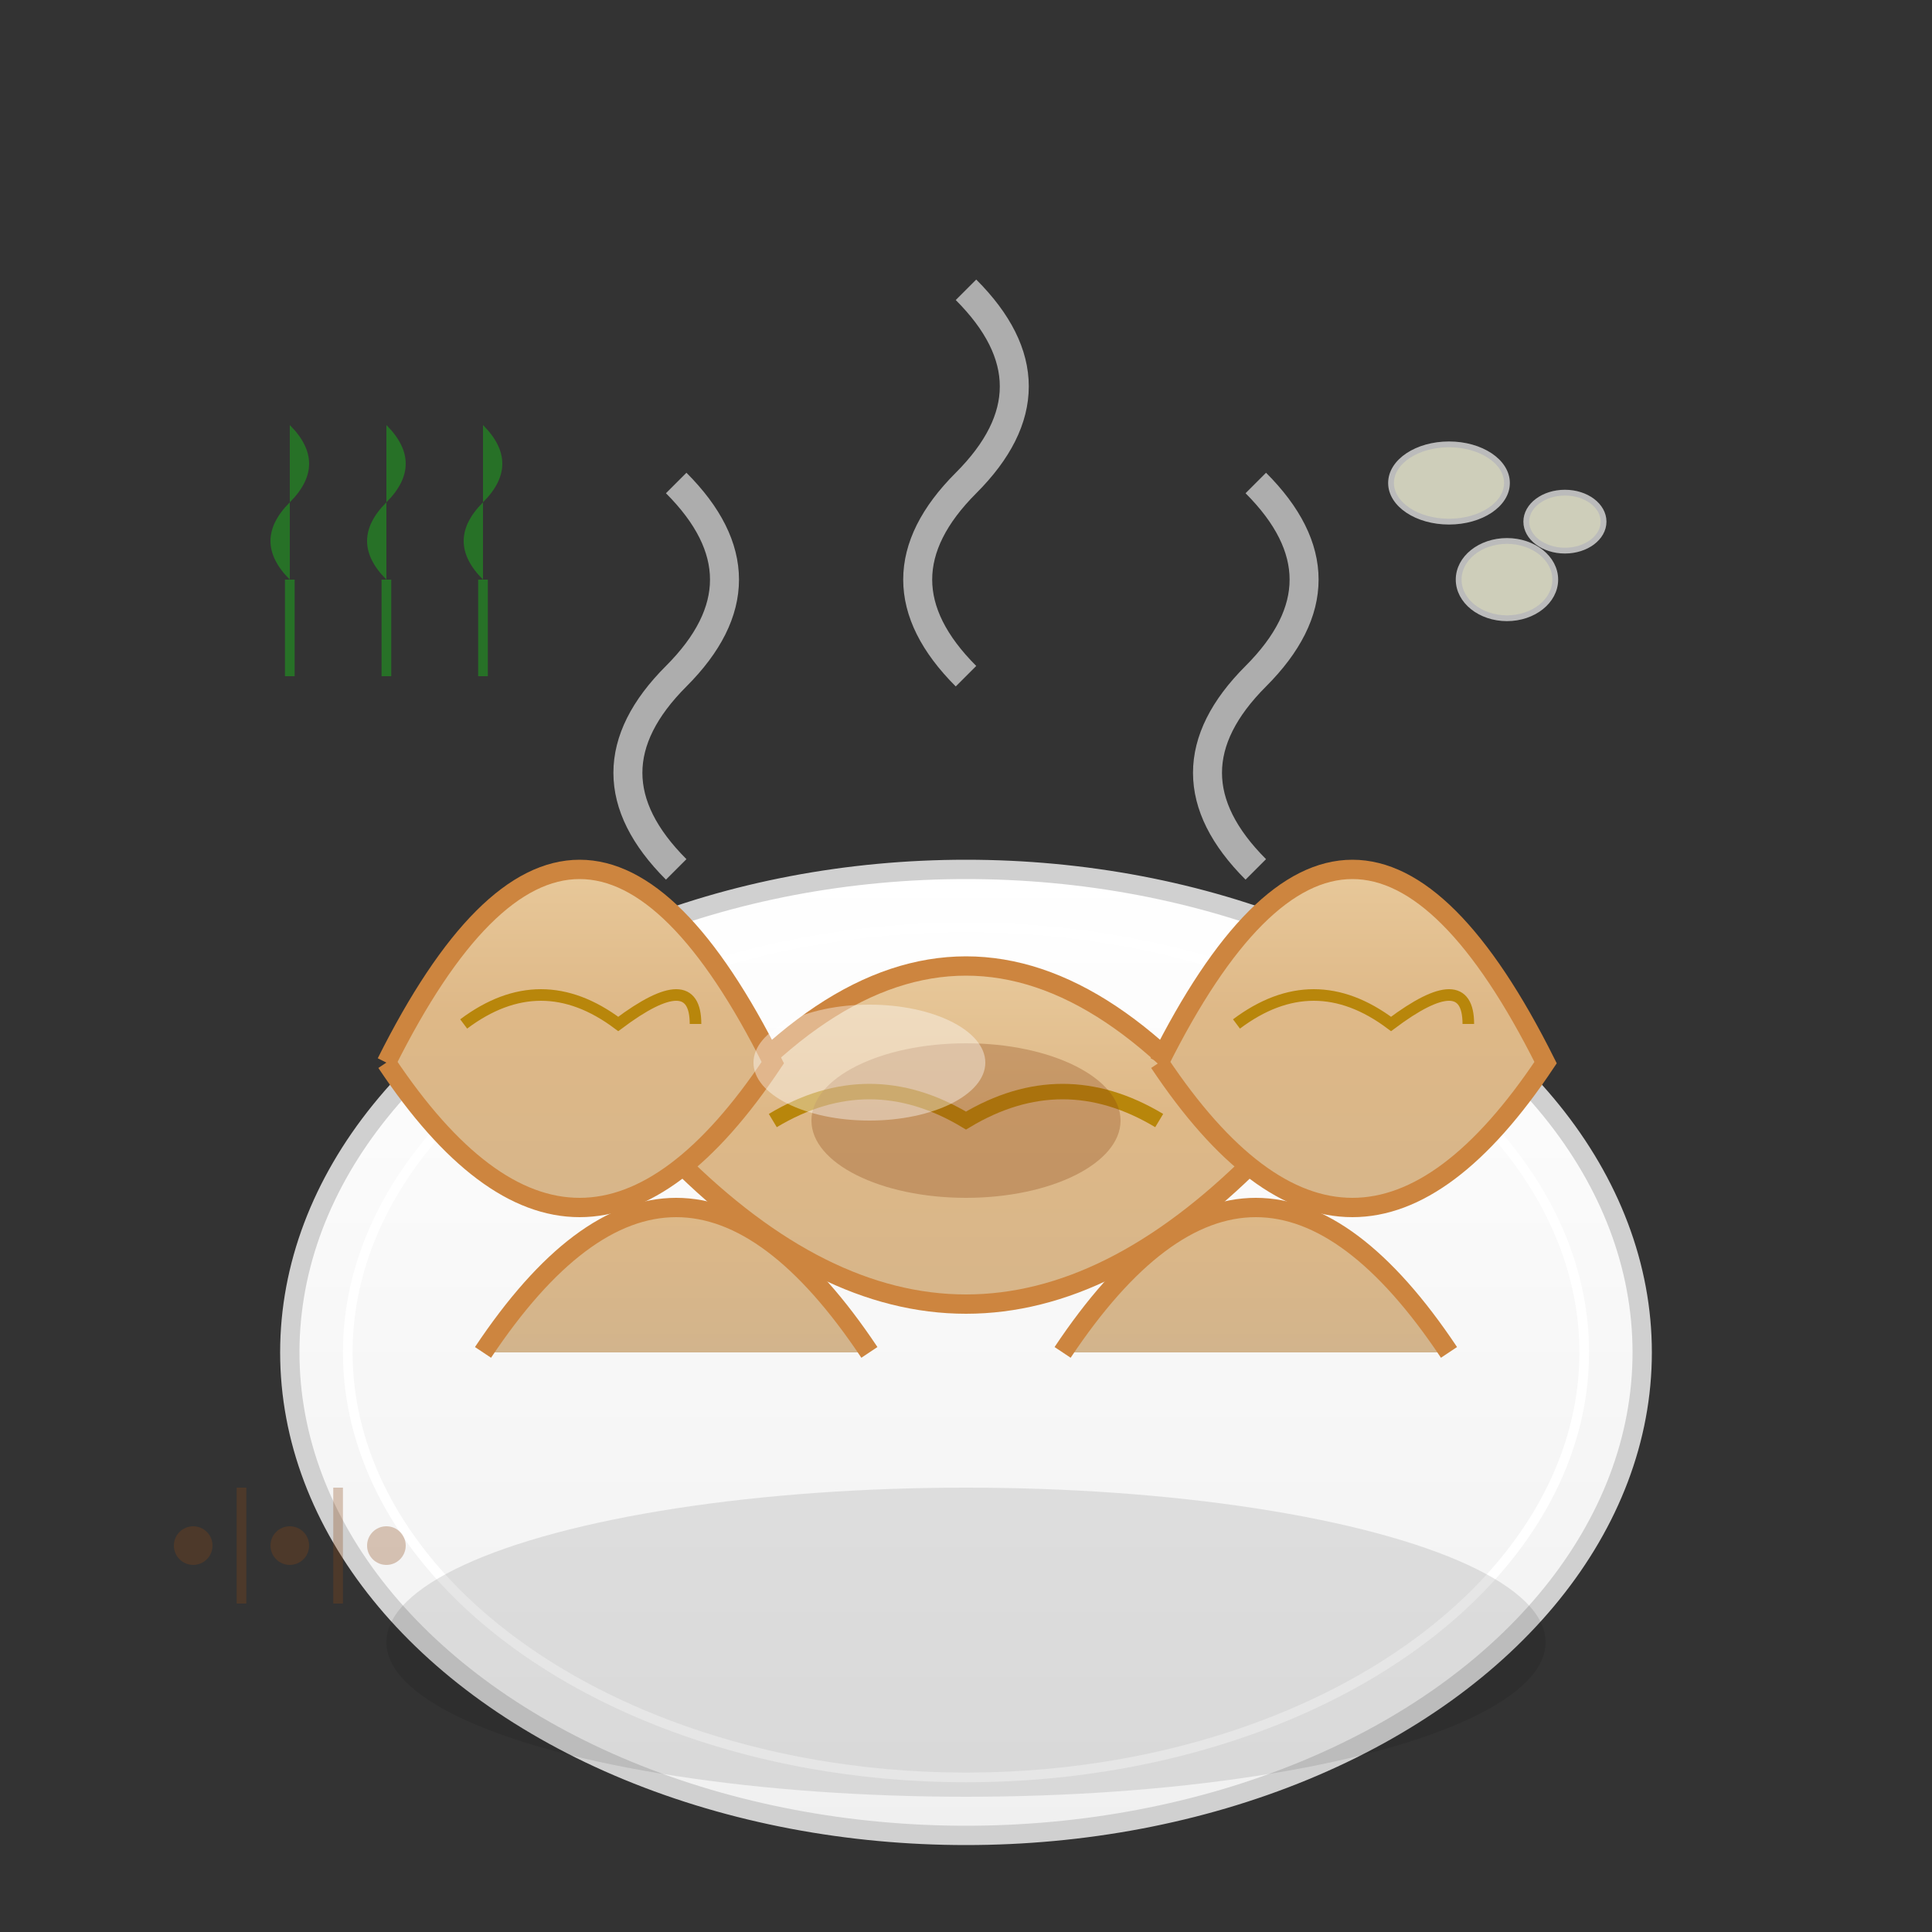 <svg xmlns="http://www.w3.org/2000/svg" viewBox="0 0 100 100" width="100" height="100">
  <rect x="0" y="0" width="100" height="100" fill="#333333" stroke="none"/>
  <defs>
    <linearGradient id="pierogGradient" x1="0%" y1="0%" x2="0%" y2="100%">
      <stop offset="0%" style="stop-color:#F5DEB3;stop-opacity:1" />
      <stop offset="50%" style="stop-color:#DEB887;stop-opacity:1" />
      <stop offset="100%" style="stop-color:#D2B48C;stop-opacity:1" />
    </linearGradient>
    <linearGradient id="plateGradient" x1="0%" y1="0%" x2="0%" y2="100%">
      <stop offset="0%" style="stop-color:#ffffff;stop-opacity:1" />
      <stop offset="100%" style="stop-color:#f0f0f0;stop-opacity:1" />
    </linearGradient>
  </defs>
  
  <!-- Plate -->
  <ellipse cx="50" cy="70" rx="35" ry="25" fill="url(#plateGradient)" stroke="#d0d0d0" stroke-width="1"/>
  <ellipse cx="50" cy="70" rx="32" ry="22" fill="none" stroke="#ffffff" stroke-width="0.5"/>
  
  <!-- Pierogi 1 (front center) -->
  <path d="M 35 60 Q 50 40 65 60 Q 50 75 35 60" fill="url(#pierogGradient)" stroke="#CD853F" stroke-width="1"/>
  <!-- Crimped edge -->
  <path d="M 40 58 Q 45 55 50 58 Q 55 55 60 58" stroke="#B8860B" stroke-width="0.8" fill="none"/>
  <!-- Filling hint -->
  <ellipse cx="50" cy="58" rx="8" ry="4" fill="#8B4513" opacity="0.3"/>
  
  <!-- Pierogi 2 (left back) -->
  <path d="M 20 55 Q 30 35 40 55 Q 30 70 20 55" fill="url(#pierogGradient)" stroke="#CD853F" stroke-width="1"/>
  <path d="M 24 53 Q 28 50 32 53 Q 36 50 36 53" stroke="#B8860B" stroke-width="0.6" fill="none"/>
  
  <!-- Pierogi 3 (right back) -->
  <path d="M 60 55 Q 70 35 80 55 Q 70 70 60 55" fill="url(#pierogGradient)" stroke="#CD853F" stroke-width="1"/>
  <path d="M 64 53 Q 68 50 72 53 Q 76 50 76 53" stroke="#B8860B" stroke-width="0.6" fill="none"/>
  
  <!-- Additional pierogi (partially visible) -->
  <path d="M 25 70 Q 35 55 45 70" fill="url(#pierogGradient)" stroke="#CD853F" stroke-width="1"/>
  <path d="M 55 70 Q 65 55 75 70" fill="url(#pierogGradient)" stroke="#CD853F" stroke-width="1"/>
  
  <!-- Steam -->
  <g opacity="0.6" stroke="#ffffff" stroke-width="1.5" fill="none">
    <path d="M 35 45 Q 30 40 35 35 Q 40 30 35 25"/>
    <path d="M 50 35 Q 45 30 50 25 Q 55 20 50 15"/>
    <path d="M 65 45 Q 60 40 65 35 Q 70 30 65 25"/>
  </g>
  
  <!-- Traditional Polish herbs (parsley/dill) -->
  <g transform="translate(15, 20)" opacity="0.7">
    <path d="M 0 10 Q -2 8 0 6 Q 2 4 0 2" fill="#228B22"/>
    <path d="M 5 10 Q 3 8 5 6 Q 7 4 5 2" fill="#228B22"/>
    <path d="M 10 10 Q 8 8 10 6 Q 12 4 10 2" fill="#228B22"/>
    <line x1="0" y1="10" x2="0" y2="15" stroke="#228B22" stroke-width="0.5"/>
    <line x1="5" y1="10" x2="5" y2="15" stroke="#228B22" stroke-width="0.5"/>
    <line x1="10" y1="10" x2="10" y2="15" stroke="#228B22" stroke-width="0.5"/>
  </g>
  
  <!-- Onion pieces (traditional topping) -->
  <g transform="translate(75, 25)" opacity="0.8">
    <ellipse cx="0" cy="0" rx="3" ry="2" fill="#F5F5DC" stroke="#DDD" stroke-width="0.3"/>
    <ellipse cx="6" cy="2" rx="2" ry="1.5" fill="#F5F5DC" stroke="#DDD" stroke-width="0.3"/>
    <ellipse cx="3" cy="5" rx="2.5" ry="2" fill="#F5F5DC" stroke="#DDD" stroke-width="0.3"/>
  </g>
  
  <!-- Plate shadow -->
  <ellipse cx="50" cy="85" rx="30" ry="8" fill="#000000" opacity="0.1"/>
  
  <!-- Highlighting on main pierog -->
  <ellipse cx="45" cy="55" rx="6" ry="3" fill="#ffffff" opacity="0.4"/>
  
  <!-- Traditional Polish pattern decoration -->
  <g transform="translate(10, 80)" opacity="0.3">
    <circle cx="0" cy="0" r="1" fill="#8B4513"/>
    <circle cx="5" cy="0" r="1" fill="#8B4513"/>
    <circle cx="10" cy="0" r="1" fill="#8B4513"/>
    <path d="M 2.5 -3 L 2.5 3" stroke="#8B4513" stroke-width="0.5"/>
    <path d="M 7.5 -3 L 7.5 3" stroke="#8B4513" stroke-width="0.5"/>
  </g>
</svg>
